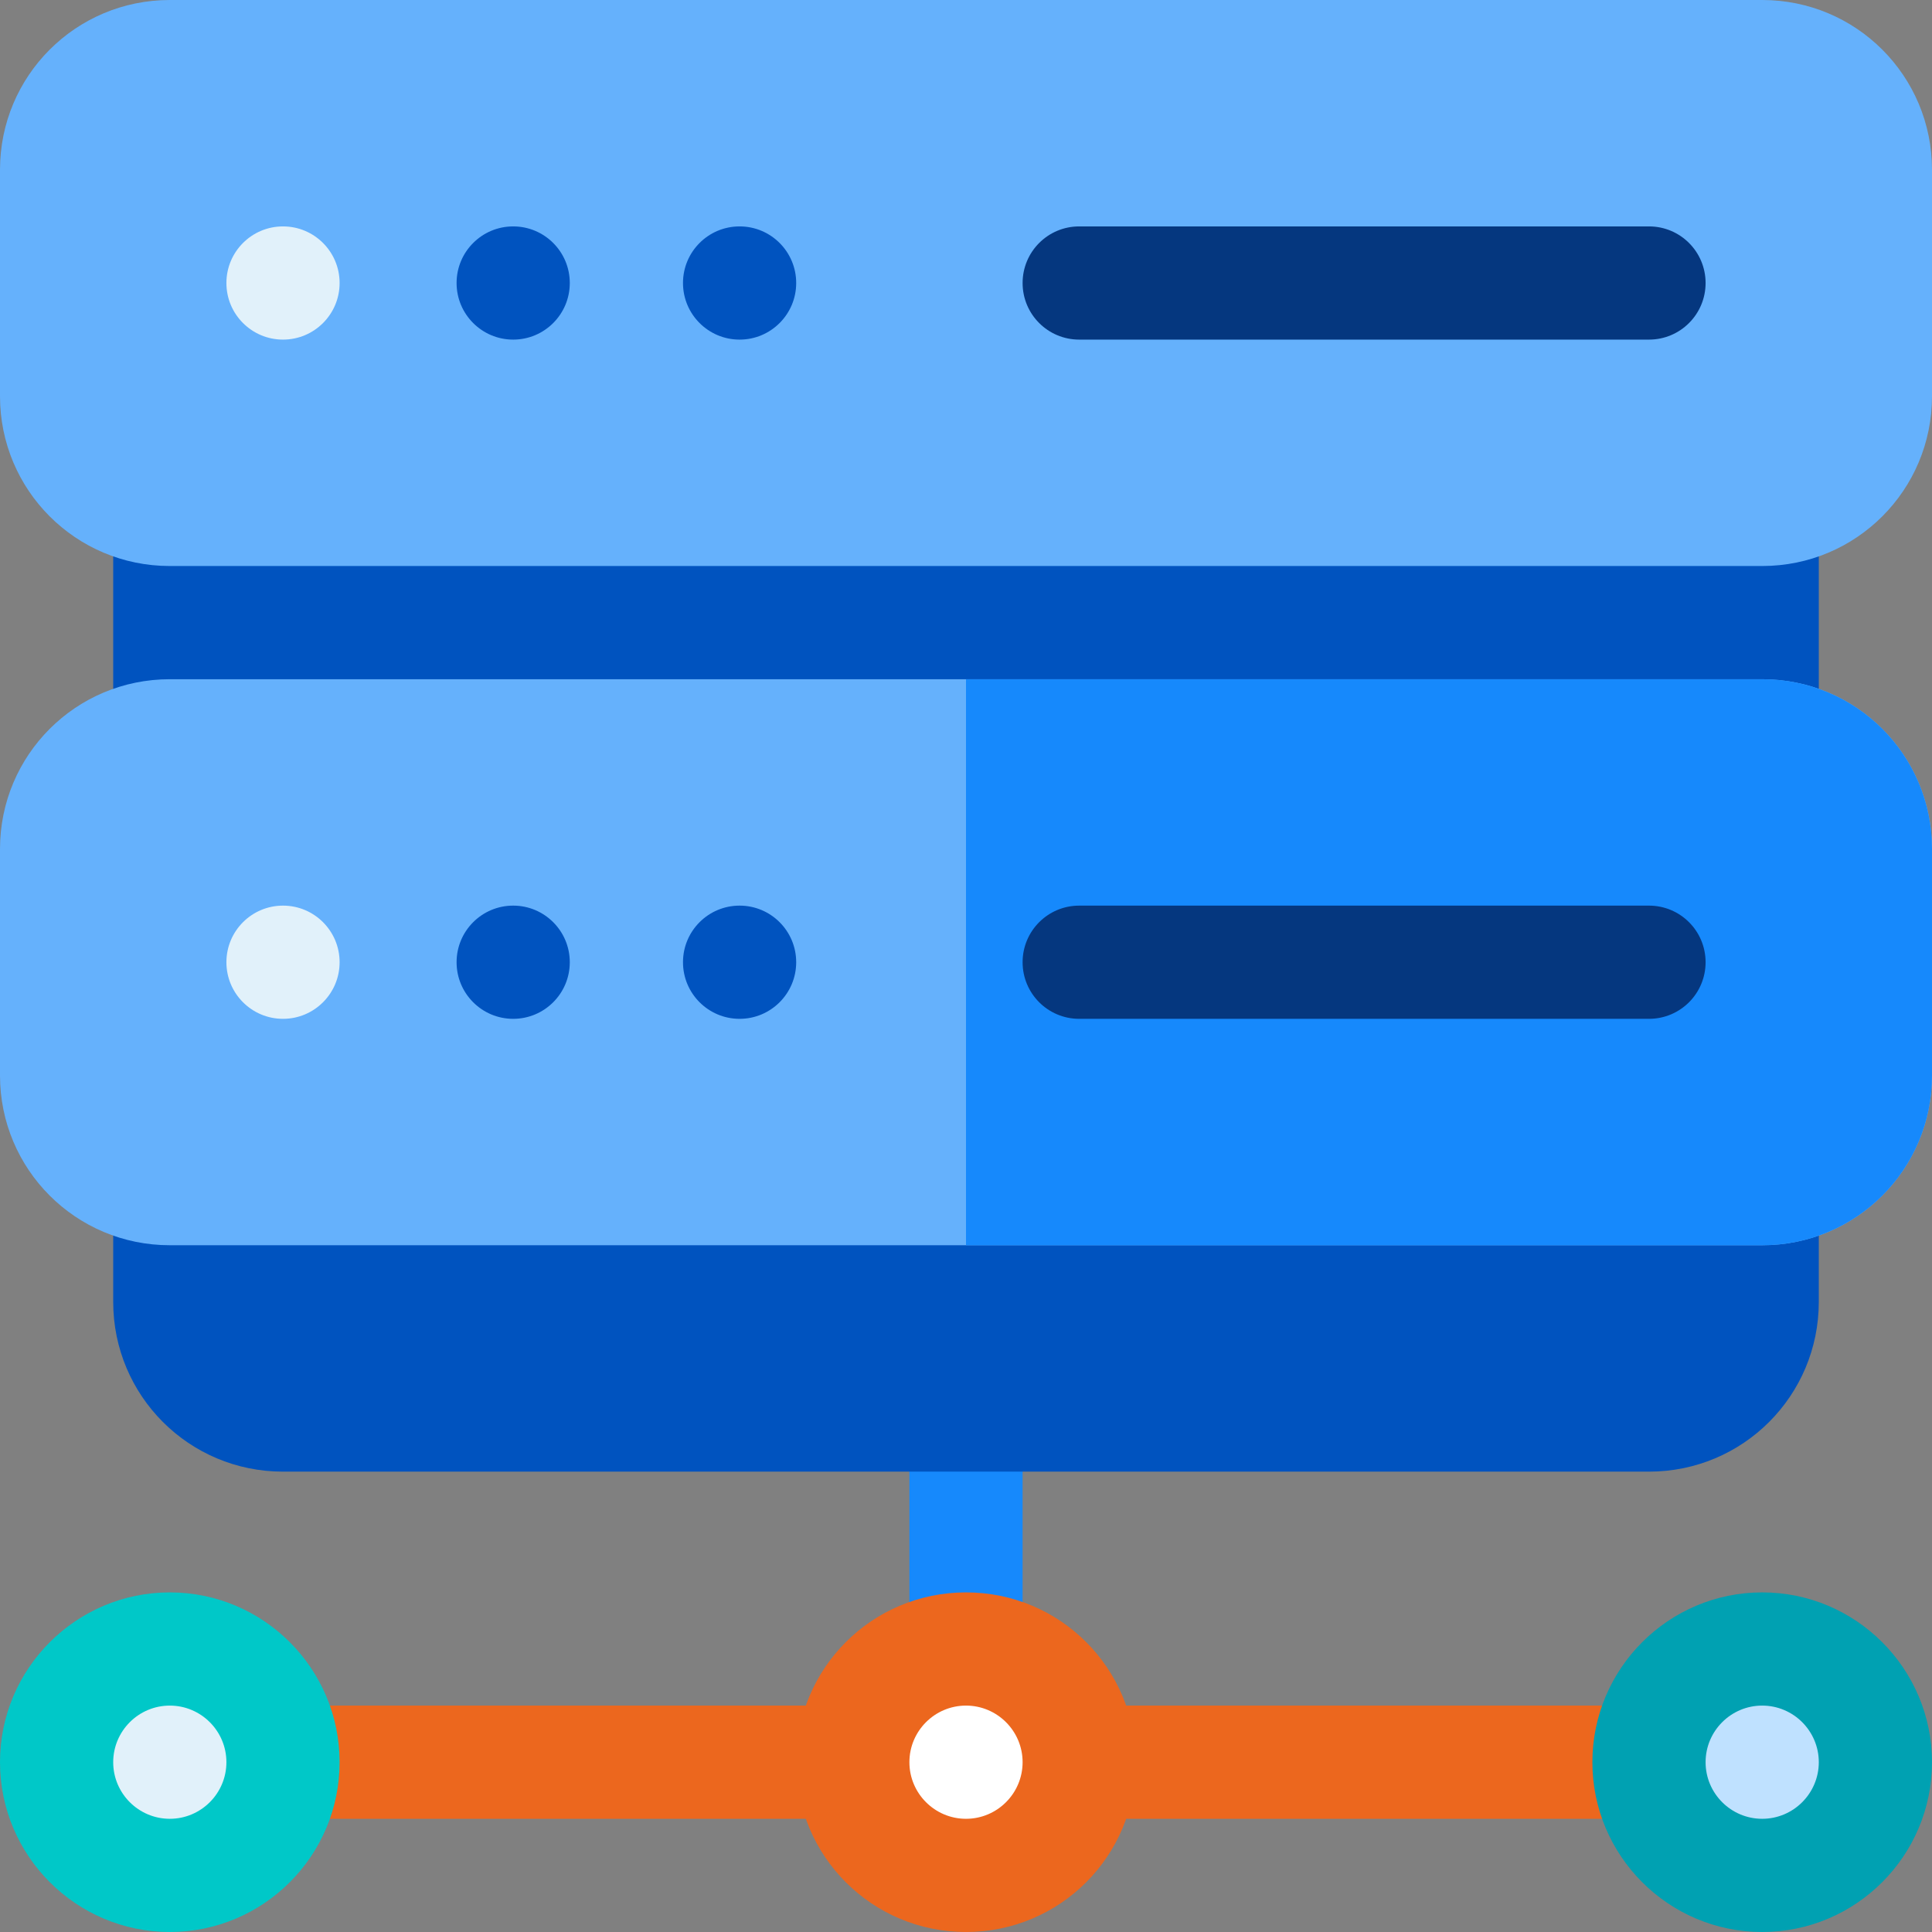 <?xml version="1.0" encoding="utf-8"?>
<!-- Generator: Adobe Illustrator 24.3.0, SVG Export Plug-In . SVG Version: 6.00 Build 0)  -->
<svg version="1.1" id="Capa_1" xmlns="http://www.w3.org/2000/svg" xmlns:xlink="http://www.w3.org/1999/xlink" x="0px" y="0px"
	 viewBox="0 0 512 512" style="enable-background:new 0 0 512 512;" xml:space="preserve">
<rect x="0" y="0" width="512" height="512" fill="#808080" stroke="none"/>
<style type="text/css">
	.st0{fill:#EC671E;}
	.st1{fill:#1689FC;}
	.st2{fill:#00A1B2;}
	.st3{fill:#BFE1FF;}
	.st4{fill:#00C8C8;}
	.st5{fill:#E1F1FA;}
	.st6{fill:#0053BF;}
	.st7{fill:#65B1FC;}
	.st8{fill:#FFFFFF;}
	.st9{fill:#05377F;}
</style>
<path class="st0" d="M226,482H75c-8.29,0-15-6.71-15-15s6.71-15,15-15h151c8.29,0,15,6.71,15,15S234.29,482,226,482z"/>
<path class="st0" d="M437,482H286c-8.29,0-15-6.71-15-15s6.71-15,15-15h151c8.29,0,15,6.71,15,15S445.29,482,437,482z"/>
<path class="st1" d="M271,375v62c0,8.4-6.6,15-15,15s-15-6.6-15-15v-62c0-8.4,6.6-15,15-15S271,366.6,271,375z"/>
<path class="st0" d="M256,422c-24.9,0-45,20.1-45,45c0,24.9,20.1,45,45,45s45-20.1,45-45C301,442.1,280.9,422,256,422z"/>
<path class="st2" d="M467,512c-24.81,0-45-20.19-45-45s20.19-45,45-45s45,20.19,45,45S491.81,512,467,512z"/>
<path class="st3" d="M467,482c-8.27,0-15-6.73-15-15s6.73-15,15-15s15,6.73,15,15S475.27,482,467,482z"/>
<path class="st4" d="M45,512c-24.81,0-45-20.19-45-45s20.19-45,45-45s45,20.19,45,45S69.81,512,45,512z"/>
<path class="st5" d="M45,482c-8.27,0-15-6.73-15-15s6.73-15,15-15s15,6.73,15,15S53.27,482,45,482z"/>
<g>
	<path class="st6" d="M467,120H45c-8.4,0-15,6.6-15,15v60c0,8.4,6.6,15,15,15h422c8.4,0,15-6.6,15-15v-60
		C482,126.6,475.4,120,467,120z"/>
	<path class="st6" d="M467,300H45c-8.4,0-15,6.6-15,15v30c0,24.9,20.1,45,45,45h362c24.9,0,45-20.1,45-45v-30
		C482,306.6,475.4,300,467,300z"/>
</g>
<path class="st7" d="M467,180H45c-24.9,0-45,20.1-45,45v60c0,24.9,20.1,45,45,45h422c24.9,0,45-20.1,45-45v-60
	C512,200.1,491.9,180,467,180z"/>
<path class="st8" d="M256,482c-8.27,0-15-6.73-15-15s6.73-15,15-15s15,6.73,15,15S264.27,482,256,482z"/>
<path class="st1" d="M512,225v60c0,24.9-20.1,45-45,45H256V180h211C491.9,180,512,200.1,512,225z"/>
<path class="st7" d="M467,0H45C20.1,0,0,20.1,0,45v60c0,24.9,20.1,45,45,45h422c24.9,0,45-20.1,45-45V45C512,20.1,491.9,0,467,0z"/>
<circle class="st5" cx="75" cy="75" r="15"/>
<g>
	<circle class="st6" cx="136" cy="75" r="15"/>
	<circle class="st6" cx="196" cy="75" r="15"/>
</g>
<path class="st9" d="M437,90H286c-8.29,0-15-6.71-15-15s6.71-15,15-15h151c8.29,0,15,6.71,15,15S445.29,90,437,90z"/>
<circle class="st5" cx="75" cy="255" r="15"/>
<g>
	<circle class="st6" cx="136" cy="255" r="15"/>
	<circle class="st6" cx="196" cy="255" r="15"/>
</g>
<path class="st9" d="M437,270H286c-8.29,0-15-6.71-15-15s6.71-15,15-15h151c8.29,0,15,6.71,15,15C452,263.29,445.29,270,437,270z"/>
</svg>
